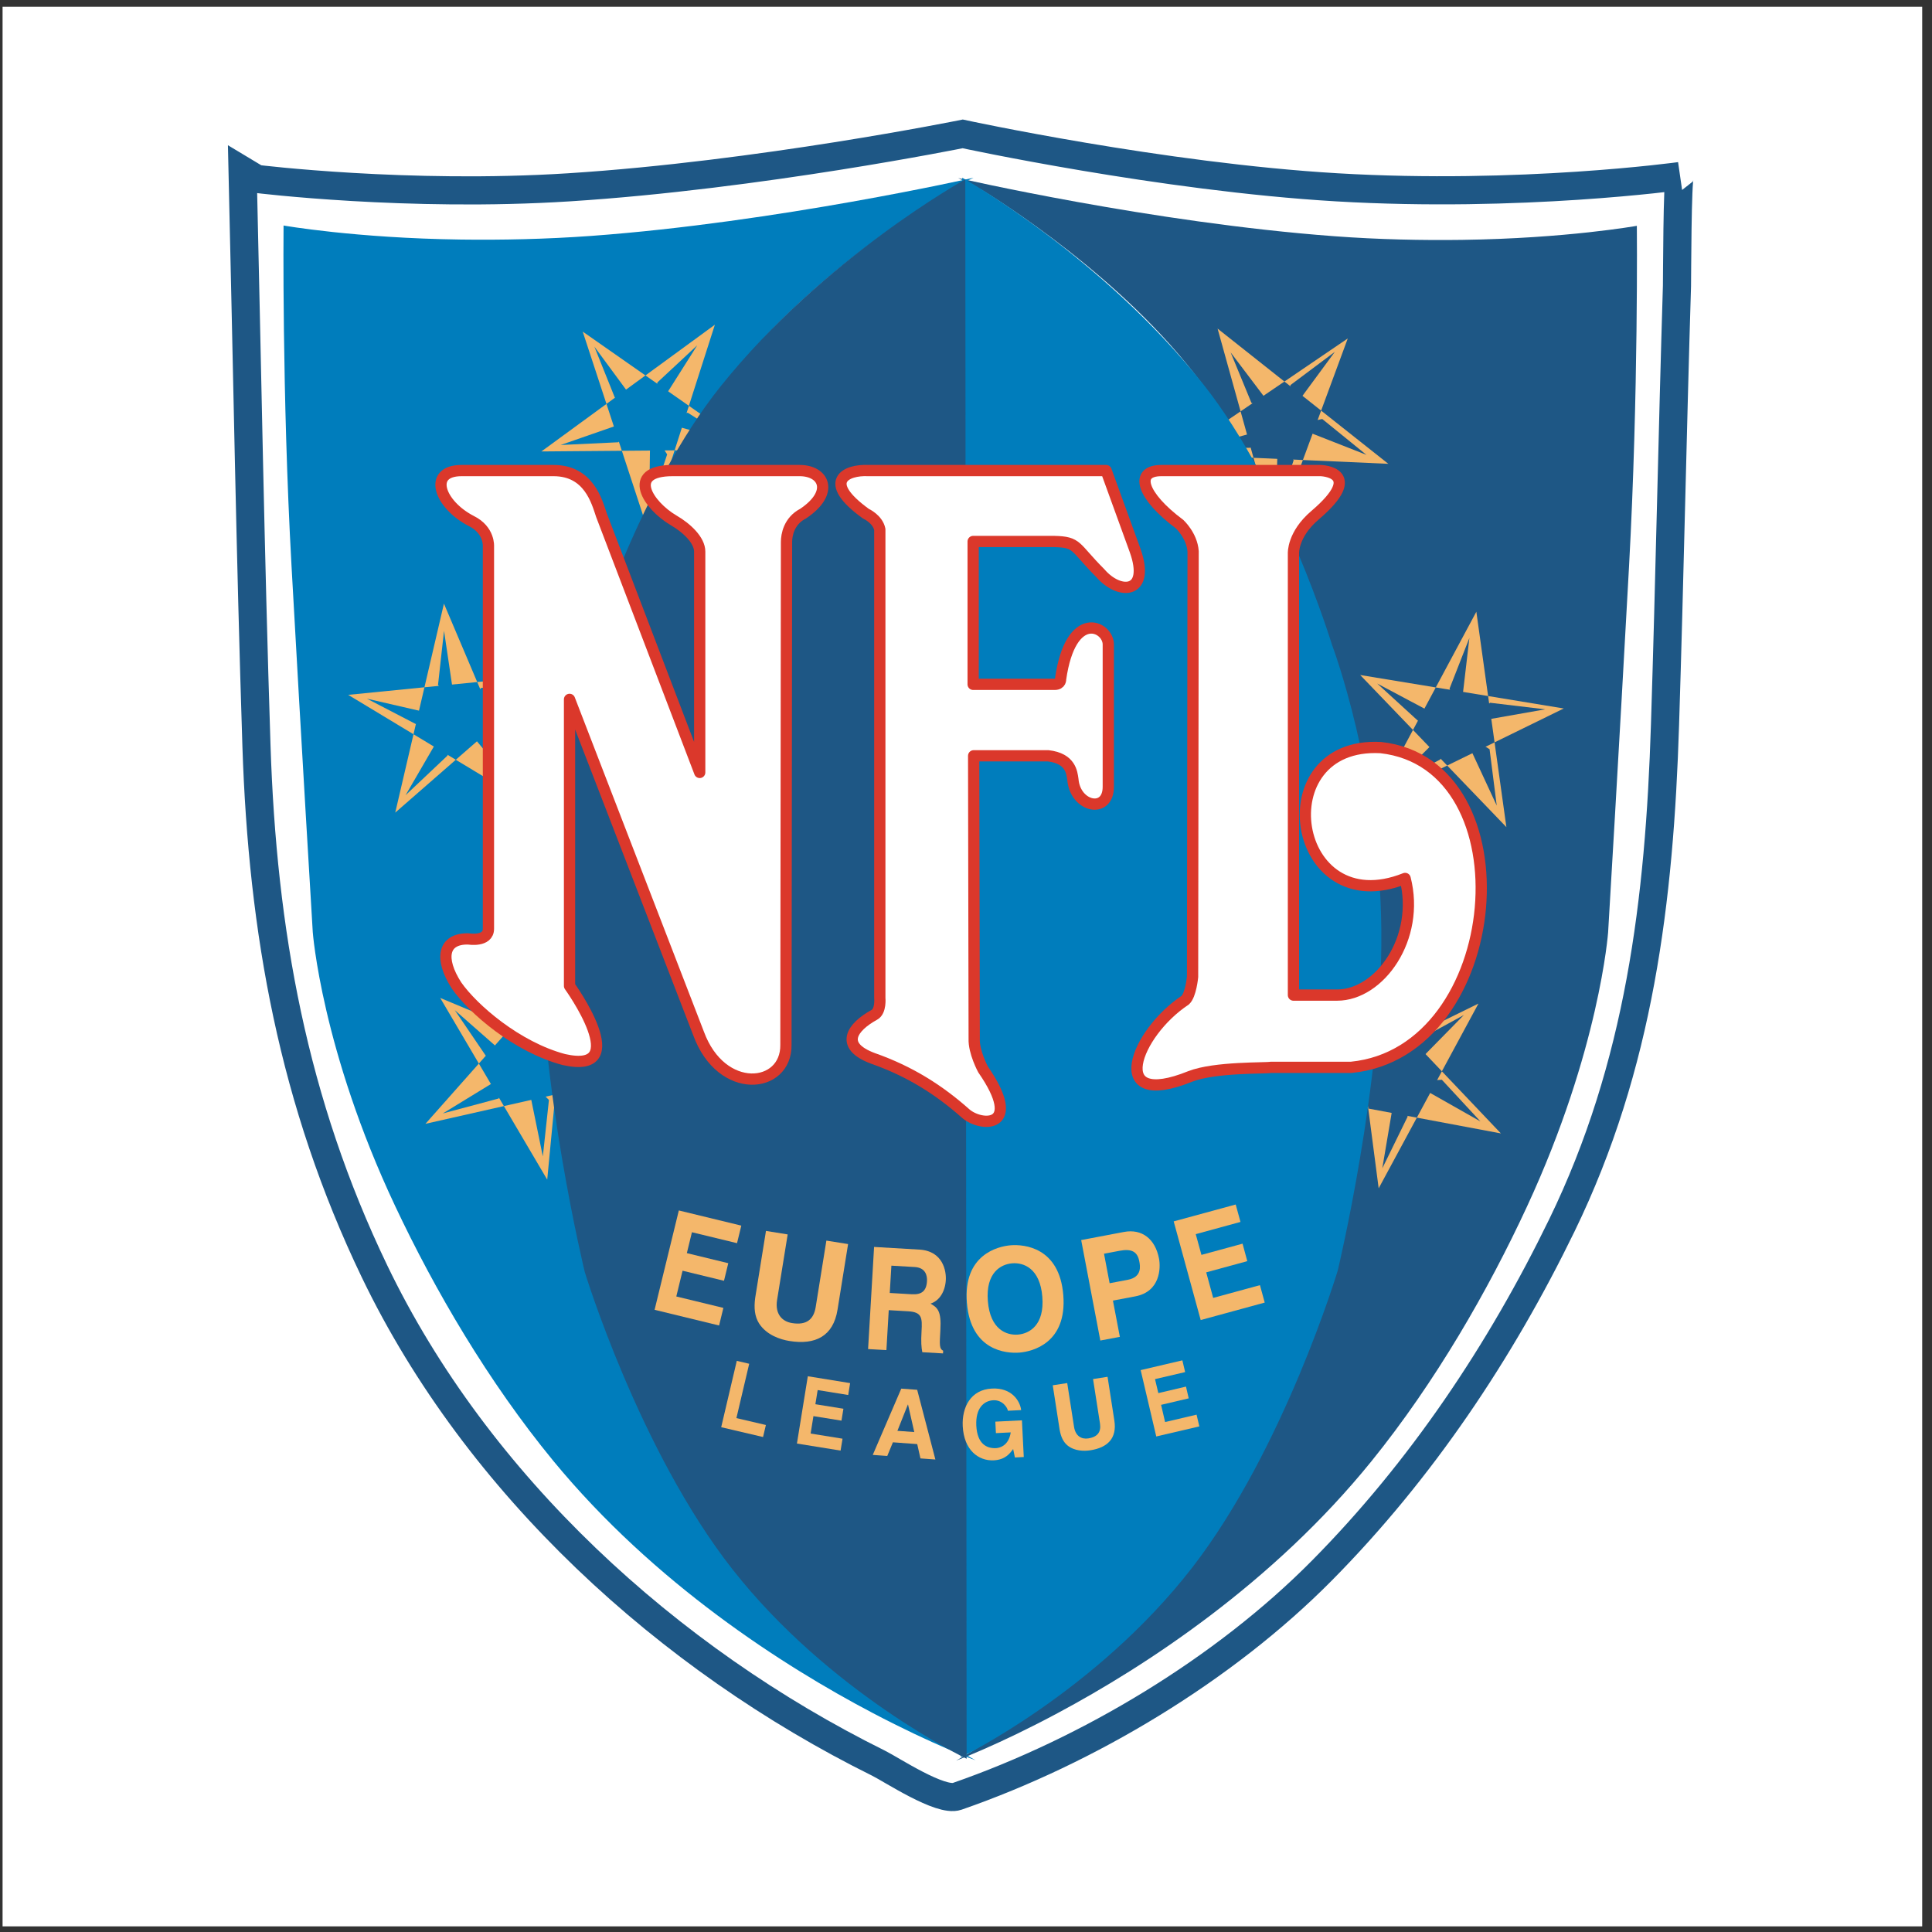 <?xml version="1.0" encoding="UTF-8"?>
<svg xmlns="http://www.w3.org/2000/svg" xmlns:xlink="http://www.w3.org/1999/xlink" width="194pt" height="194pt" viewBox="0 0 194 194" version="1.1">
<rect x="0" y="0" width="194" height="194" fill="#333333" stroke="none"/>
<g id="surface1">
<path style=" stroke:none;fill-rule:evenodd;fill:rgb(100%,100%,100%);fill-opacity:1;" d="M 0.258 0.676 L 193.016 0.676 L 193.016 193.434 L 0.258 193.434 L 0.258 0.676 "/>
<path style=" stroke:none;fill-rule:evenodd;fill:rgb(100%,100%,100%);fill-opacity:1;" d="M 24.387 17.316 C 24.84 36.551 25.156 55.793 25.781 75.023 C 26.391 93.668 29.469 110.758 37.648 127.734 C 47.965 149.137 67.152 166.613 88.316 177.066 C 89.629 177.715 94.547 180.973 96.215 180.395 C 109.449 175.809 123.059 167.656 132.891 157.746 C 142.855 147.695 150.828 135.812 157.012 123.121 C 164.812 107.109 166.824 90.496 167.379 72.926 C 167.848 58.25 168.133 43.57 168.582 28.898 C 168.598 28.371 168.602 17.922 168.891 17.879 C 168.891 17.879 152.836 20.094 134.391 19.008 C 116.805 17.977 96.781 13.648 96.781 13.648 C 96.781 13.648 76.27 17.797 57.191 19.008 C 41.02 20.035 25.801 18.16 25.801 18.16 L 24.387 17.316 "/>
<path style="fill:none;stroke-width:28.247;stroke-linecap:butt;stroke-linejoin:miter;stroke:rgb(11.8%,34.099%,52.199%);stroke-opacity:1;stroke-miterlimit:2.613;" d="M 243.592 1768.84 C 248.118 1576.278 251.279 1383.638 257.522 1191.115 C 263.608 1004.458 294.355 833.366 376.059 663.408 C 479.107 449.142 670.765 274.178 882.167 169.528 C 895.277 163.036 944.402 130.421 961.062 136.209 C 1093.257 182.12 1229.197 263.736 1327.367 362.95 C 1426.942 463.572 1506.579 582.535 1568.345 709.593 C 1646.265 869.892 1666.359 1036.213 1671.9 1212.116 C 1676.582 1359.04 1679.391 1506.003 1683.917 1652.888 C 1684.074 1658.129 1684.113 1762.778 1686.961 1763.209 C 1686.961 1763.209 1526.634 1741.035 1342.389 1751.907 C 1166.728 1762.231 966.681 1805.561 966.681 1805.561 C 966.681 1805.561 761.834 1764.03 571.269 1751.907 C 409.732 1741.583 257.717 1760.354 257.717 1760.354 Z M 243.592 1768.84 " transform="matrix(0.1,0,0,-0.1,0,194)"/>
<path style=" stroke:none;fill-rule:evenodd;fill:rgb(11.8%,34.099%,52.199%);fill-opacity:1;" d="M 164.363 22.676 C 164.363 22.676 157.281 23.945 146.832 24.086 C 142.855 24.141 138.461 24.055 133.969 23.719 C 115.664 22.359 96.215 17.879 96.215 17.879 L 98.477 19.008 C 98.477 19.008 110.789 26.328 119.117 36.504 C 127.188 46.355 131.277 59.074 131.277 59.074 C 131.277 59.074 137.16 73.863 138.066 90.957 C 138.848 105.711 134.672 123.121 134.672 123.121 C 134.672 123.121 129.371 142.109 119.516 155.867 C 110.016 169.141 96.008 176.789 96.008 176.789 C 96.008 176.789 100.156 175.258 106.199 172.023 C 114.988 167.328 127.777 159.016 137.73 146.707 C 144.145 138.773 149.438 129.559 153.336 121.145 C 160.621 105.426 161.477 93.625 161.477 93.625 C 161.477 93.625 162.586 75.031 163.578 56.871 C 164.531 39.469 164.363 22.676 164.363 22.676 "/>
<path style=" stroke:none;fill-rule:evenodd;fill:rgb(0%,48.999%,73.7%);fill-opacity:1;" d="M 28.473 22.645 C 28.473 22.645 35.672 23.914 46.297 24.055 C 50.34 24.109 54.805 24.02 59.371 23.688 C 77.977 22.328 97.754 17.848 97.754 17.848 L 95.453 18.977 C 95.453 18.977 82.934 26.297 74.469 36.473 C 66.266 46.324 62.105 59.043 62.105 59.043 C 62.105 59.043 56.129 73.828 55.207 90.926 C 54.414 105.68 58.656 123.09 58.656 123.09 C 58.656 123.09 64.047 142.078 74.062 155.84 C 83.723 169.109 97.961 176.758 97.961 176.758 C 97.961 176.758 93.746 175.227 87.598 171.992 C 78.668 167.297 65.668 158.98 55.547 146.676 C 49.027 138.742 43.648 129.527 39.684 121.113 C 32.277 105.398 31.406 93.594 31.406 93.594 C 31.406 93.594 30.281 75 29.273 56.84 C 28.305 39.438 28.473 22.645 28.473 22.645 "/>
<path style=" stroke:none;fill-rule:evenodd;fill:rgb(95.699%,71.799%,42%);fill-opacity:1;" d="M 148.246 61.426 L 138.066 80.422 L 157.023 71.141 L 136.582 67.781 L 151.262 83.055 L 148.246 61.426 "/>
<path style=" stroke:none;fill-rule:evenodd;fill:rgb(11.8%,34.099%,52.199%);fill-opacity:1;" d="M 147.547 64.059 L 146.625 71.957 L 145.555 69.148 Z M 147.547 64.059 "/>
<path style=" stroke:none;fill-rule:evenodd;fill:rgb(11.8%,34.099%,52.199%);fill-opacity:1;" d="M 155.16 71.227 L 147.344 72.605 L 149.621 70.566 Z M 155.16 71.227 "/>
<path style=" stroke:none;fill-rule:evenodd;fill:rgb(11.8%,34.099%,52.199%);fill-opacity:1;" d="M 150.293 80.891 L 146.902 73.59 L 149.574 75.23 Z M 150.293 80.891 "/>
<path style=" stroke:none;fill-rule:evenodd;fill:rgb(11.8%,34.099%,52.199%);fill-opacity:1;" d="M 139.527 79.004 L 145.398 73.164 L 144.629 76.254 Z M 139.527 79.004 "/>
<path style=" stroke:none;fill-rule:evenodd;fill:rgb(11.8%,34.099%,52.199%);fill-opacity:1;" d="M 138.293 68.637 L 145.395 72.41 L 142.359 72.355 Z M 138.293 68.637 "/>
<path style=" stroke:none;fill-rule:evenodd;fill:rgb(95.699%,71.799%,42%);fill-opacity:1;" d="M 122.262 32.996 L 128.035 53.758 L 135.336 33.984 L 118.215 45.629 L 139.406 46.574 L 122.262 32.996 "/>
<path style=" stroke:none;fill-rule:evenodd;fill:rgb(11.8%,34.099%,52.199%);fill-opacity:1;" d="M 123.574 35.387 L 128.375 41.734 L 125.656 40.441 Z M 123.574 35.387 "/>
<path style=" stroke:none;fill-rule:evenodd;fill:rgb(11.8%,34.099%,52.199%);fill-opacity:1;" d="M 134.039 35.328 L 129.34 41.711 L 129.582 38.664 Z M 134.039 35.328 "/>
<path style=" stroke:none;fill-rule:evenodd;fill:rgb(11.8%,34.099%,52.199%);fill-opacity:1;" d="M 137.207 45.672 L 129.703 42.727 L 132.773 42.074 Z M 137.207 45.672 "/>
<path style=" stroke:none;fill-rule:evenodd;fill:rgb(11.8%,34.099%,52.199%);fill-opacity:1;" d="M 128.109 51.723 L 128.324 43.453 L 129.898 46.219 Z M 128.109 51.723 "/>
<path style=" stroke:none;fill-rule:evenodd;fill:rgb(11.8%,34.099%,52.199%);fill-opacity:1;" d="M 120.047 45.07 L 127.797 42.91 L 125.562 44.961 Z M 120.047 45.07 "/>
<path style=" stroke:none;fill-rule:evenodd;fill:rgb(95.699%,71.799%,42%);fill-opacity:1;" d="M 135.652 97.961 L 138.438 119.324 L 148.457 100.773 L 129.863 109.898 L 150.711 113.812 L 135.652 97.961 "/>
<path style=" stroke:none;fill-rule:evenodd;fill:rgb(11.8%,34.099%,52.199%);fill-opacity:1;" d="M 136.617 100.508 L 140.473 107.469 L 137.965 105.805 Z M 136.617 100.508 "/>
<path style=" stroke:none;fill-rule:evenodd;fill:rgb(11.8%,34.099%,52.199%);fill-opacity:1;" d="M 146.988 101.926 L 141.434 107.582 L 142.102 104.598 Z M 146.988 101.926 "/>
<path style=" stroke:none;fill-rule:evenodd;fill:rgb(11.8%,34.099%,52.199%);fill-opacity:1;" d="M 148.66 112.609 L 141.648 108.637 L 144.781 108.422 Z M 148.66 112.609 "/>
<path style=" stroke:none;fill-rule:evenodd;fill:rgb(11.8%,34.099%,52.199%);fill-opacity:1;" d="M 138.801 117.32 L 140.18 109.164 L 141.348 112.121 Z M 138.801 117.32 "/>
<path style=" stroke:none;fill-rule:evenodd;fill:rgb(11.8%,34.099%,52.199%);fill-opacity:1;" d="M 131.758 109.602 L 139.734 108.551 L 137.234 110.27 Z M 131.758 109.602 "/>
<path style=" stroke:none;fill-rule:evenodd;fill:rgb(95.699%,71.799%,42%);fill-opacity:1;" d="M 44.578 60.613 L 39.688 81.598 L 55.582 67.727 L 34.965 69.773 L 53.113 80.723 L 44.578 60.613 "/>
<path style=" stroke:none;fill-rule:evenodd;fill:rgb(0%,48.999%,73.7%);fill-opacity:1;" d="M 44.586 63.34 L 45.754 71.207 L 43.984 68.77 Z M 44.586 63.34 "/>
<path style=" stroke:none;fill-rule:evenodd;fill:rgb(0%,48.999%,73.7%);fill-opacity:1;" d="M 53.801 68.289 L 46.613 71.645 L 48.285 69.09 Z M 53.801 68.289 "/>
<path style=" stroke:none;fill-rule:evenodd;fill:rgb(0%,48.999%,73.7%);fill-opacity:1;" d="M 51.617 78.883 L 46.445 72.711 L 49.453 73.605 Z M 51.617 78.883 "/>
<path style=" stroke:none;fill-rule:evenodd;fill:rgb(0%,48.999%,73.7%);fill-opacity:1;" d="M 40.727 79.848 L 44.883 72.691 L 44.938 75.871 Z M 40.727 79.848 "/>
<path style=" stroke:none;fill-rule:evenodd;fill:rgb(0%,48.999%,73.7%);fill-opacity:1;" d="M 36.84 70.156 L 44.684 71.965 L 41.734 72.695 Z M 36.84 70.156 "/>
<path style=" stroke:none;fill-rule:evenodd;fill:rgb(95.699%,71.799%,42%);fill-opacity:1;" d="M 71.785 32.605 L 54.363 45.332 L 75.48 45.156 L 58.512 33.297 L 65.117 53.406 L 71.785 32.605 "/>
<path style=" stroke:none;fill-rule:evenodd;fill:rgb(0%,48.999%,73.7%);fill-opacity:1;" d="M 70.012 34.676 L 65.754 41.402 L 66.008 38.406 Z M 70.012 34.676 "/>
<path style=" stroke:none;fill-rule:evenodd;fill:rgb(0%,48.999%,73.7%);fill-opacity:1;" d="M 73.766 44.426 L 66.121 42.297 L 69.059 41.441 Z M 73.766 44.426 "/>
<path style=" stroke:none;fill-rule:evenodd;fill:rgb(0%,48.999%,73.7%);fill-opacity:1;" d="M 65.184 51.035 L 65.297 42.992 L 66.992 45.629 Z M 65.184 51.035 "/>
<path style=" stroke:none;fill-rule:evenodd;fill:rgb(0%,48.999%,73.7%);fill-opacity:1;" d="M 56.297 44.684 L 64.125 41.961 L 62.09 44.41 Z M 56.297 44.684 "/>
<path style=" stroke:none;fill-rule:evenodd;fill:rgb(0%,48.999%,73.7%);fill-opacity:1;" d="M 59.684 34.809 L 64.449 41.277 L 61.734 39.918 Z M 59.684 34.809 "/>
<path style=" stroke:none;fill-rule:evenodd;fill:rgb(95.699%,71.799%,42%);fill-opacity:1;" d="M 57.023 96.715 L 42.719 112.848 L 63.312 108.191 L 44.203 100.207 L 54.949 118.453 L 57.023 96.715 "/>
<path style=" stroke:none;fill-rule:evenodd;fill:rgb(0%,48.999%,73.7%);fill-opacity:1;" d="M 55.73 99.113 L 53.008 106.59 L 52.613 103.605 Z M 55.73 99.113 "/>
<path style=" stroke:none;fill-rule:evenodd;fill:rgb(0%,48.999%,73.7%);fill-opacity:1;" d="M 61.48 107.84 L 53.555 107.383 L 56.246 105.926 Z M 61.48 107.84 "/>
<path style=" stroke:none;fill-rule:evenodd;fill:rgb(0%,48.999%,73.7%);fill-opacity:1;" d="M 54.508 116.121 L 52.898 108.238 L 55.121 110.453 Z M 54.508 116.121 "/>
<path style=" stroke:none;fill-rule:evenodd;fill:rgb(0%,48.999%,73.7%);fill-opacity:1;" d="M 44.469 111.805 L 51.535 107.48 L 50.07 110.305 Z M 44.469 111.805 "/>
<path style=" stroke:none;fill-rule:evenodd;fill:rgb(0%,48.999%,73.7%);fill-opacity:1;" d="M 45.668 101.434 L 51.707 106.742 L 48.766 105.992 Z M 45.668 101.434 "/>
<path style=" stroke:none;fill-rule:evenodd;fill:rgb(0%,48.999%,73.7%);fill-opacity:1;" d="M 96.625 17.848 C 96.625 17.848 110.617 25.68 120.859 38.625 C 128.914 48.805 133.758 64.77 133.758 64.77 C 133.758 64.77 138.559 77.359 138.707 93.477 C 138.848 108.738 134.332 127.57 134.332 127.57 C 134.332 127.57 128.961 145.461 119.715 157.406 C 110.051 169.887 96.496 176.445 96.496 176.445 L 96.625 17.848 "/>
<path style=" stroke:none;fill-rule:evenodd;fill:rgb(11.8%,34.099%,52.199%);fill-opacity:1;" d="M 96.93 18.008 C 96.93 18.008 82.754 25.836 72.371 38.781 C 64.207 48.961 59.301 64.926 59.301 64.926 C 59.301 64.926 54.434 77.516 54.285 93.633 C 54.145 108.895 58.719 127.727 58.719 127.727 C 58.719 127.727 64.164 145.617 73.535 157.562 C 83.324 170.043 97.062 176.602 97.062 176.602 L 96.93 18.008 "/>
<path style=" stroke:none;fill-rule:evenodd;fill:rgb(100%,100%,100%);fill-opacity:1;" d="M 80.387 47.422 L 67.613 47.422 C 62.879 47.422 65.148 50.914 67.73 52.418 C 69.051 53.184 70.34 54.406 70.34 55.543 L 70.34 77.695 L 60.469 51.906 C 60.008 50.547 59.207 47.422 55.648 47.422 L 46.406 47.422 C 42.961 47.422 44.168 50.828 47.379 52.477 C 49.23 53.395 49.102 55.031 49.102 55.031 L 49.102 93.371 C 49.102 94.734 47.094 94.395 47.094 94.395 C 44.512 94.336 44.168 96.383 45.887 99.055 C 47.551 101.438 51.973 105.242 56.68 106.492 C 63.738 108.082 57.254 99.105 57.254 99.105 L 57.254 70.367 L 70.227 103.879 C 72.523 110.129 79.066 109.445 79.012 105.016 L 79.066 54.578 C 79.066 53.895 79.297 52.477 80.73 51.738 C 83.891 49.633 82.855 47.422 80.387 47.422 "/>
<path style="fill:none;stroke-width:11.299;stroke-linecap:round;stroke-linejoin:round;stroke:rgb(85.899%,21.999%,16.899%);stroke-opacity:1;stroke-miterlimit:2.613;" d="M 802.96 1467.483 L 675.37 1467.483 C 628.079 1467.483 650.749 1432.482 676.54 1417.426 C 689.728 1409.761 702.604 1397.521 702.604 1386.141 L 702.604 1164.366 L 604.005 1422.549 C 599.401 1436.198 591.402 1467.483 555.856 1467.483 L 463.5 1467.483 C 429.124 1467.483 441.181 1433.343 473.254 1416.84 C 491.749 1407.689 490.461 1391.264 490.461 1391.264 L 490.461 1007.43 C 490.461 993.782 470.406 997.184 470.406 997.184 C 444.615 997.771 441.181 977.279 458.349 950.53 C 474.971 926.675 519.14 888.585 566.157 876.071 C 636.663 860.154 571.893 949.983 571.893 949.983 L 571.893 1237.73 L 701.473 902.233 C 724.416 839.662 789.772 846.506 789.186 890.853 L 789.772 1395.8 C 789.772 1402.644 792.074 1416.84 806.393 1424.231 C 837.959 1445.309 827.619 1467.483 802.96 1467.483 Z M 802.96 1467.483 " transform="matrix(0.1,0,0,-0.1,0,194)"/>
<path style=" stroke:none;fill-rule:evenodd;fill:rgb(100%,100%,100%);fill-opacity:1;" d="M 114.109 55.426 L 111.195 47.422 L 87.258 47.422 C 85.102 47.316 82.516 48.473 87.043 51.742 C 87.043 51.742 88.23 52.27 88.445 53.32 L 88.445 100.312 C 88.445 100.312 88.578 101.629 87.906 101.996 C 85.641 103.238 84.348 105.105 87.742 106.371 C 91.52 107.691 94.457 109.586 97.07 111.902 C 98.637 113.273 102.949 113.43 98.824 107.477 C 98.824 107.477 97.879 105.738 97.934 104.398 L 97.879 76.027 L 105.375 76.027 C 107.641 76.289 107.754 77.715 107.855 78.398 C 108.082 81.18 111.414 81.875 111.414 79.137 L 111.414 64.855 C 111.414 63.016 107.641 61.223 106.617 68.336 C 106.617 68.336 106.668 68.859 106.023 68.859 L 97.828 68.859 L 97.828 54.531 L 105.969 54.531 C 108.395 54.586 107.965 55.059 110.602 57.695 C 112.547 59.957 115.672 59.801 114.109 55.426 "/>
<path style="fill:none;stroke-width:11.299;stroke-linecap:round;stroke-linejoin:round;stroke:rgb(85.899%,21.999%,16.899%);stroke-opacity:1;stroke-miterlimit:2.613;" d="M 1139.806 1387.314 L 1110.698 1467.483 L 871.593 1467.483 C 850.055 1468.5 824.225 1456.924 869.447 1424.192 C 869.447 1424.192 881.309 1418.912 883.455 1408.393 L 883.455 937.938 C 883.455 937.938 884.781 924.759 878.07 921.044 C 855.44 908.647 842.525 889.954 876.432 877.283 C 914.162 864.065 943.504 845.098 969.607 821.908 C 985.254 808.181 1028.33 806.617 987.127 866.177 C 987.127 866.177 977.684 883.618 978.231 897.032 L 977.684 1181.065 L 1052.561 1181.065 C 1075.152 1178.445 1076.323 1164.171 1077.337 1157.327 C 1079.6 1129.483 1112.883 1122.522 1112.883 1149.936 L 1112.883 1292.871 C 1112.883 1311.329 1075.152 1329.28 1064.968 1258.066 C 1064.968 1258.066 1065.476 1252.826 1059.038 1252.826 L 977.177 1252.826 L 977.177 1396.269 L 1058.491 1396.269 C 1082.722 1395.722 1078.391 1390.99 1104.767 1364.593 C 1124.198 1341.95 1155.413 1343.514 1139.806 1387.314 Z M 1139.806 1387.314 " transform="matrix(0.1,0,0,-0.1,0,194)"/>
<path style=" stroke:none;fill-rule:evenodd;fill:rgb(100%,100%,100%);fill-opacity:1;" d="M 138.801 75.203 C 127.066 74.578 129.801 92.895 141.254 88.328 C 142.793 94.32 138.691 100.027 134.414 100.027 L 130.027 100.027 L 130.027 55.723 C 130.027 55.723 129.926 53.828 132.195 51.898 C 137.324 47.535 132.762 47.422 132.762 47.422 L 116.754 47.422 C 113.961 47.422 114.812 49.988 118.574 52.785 C 118.574 52.785 119.828 53.926 119.941 55.523 L 119.887 98.199 C 119.887 98.199 119.715 100.027 119.145 100.539 C 114.133 103.848 111.172 111.605 119.656 108.184 C 122.164 107.215 127.297 107.387 127.75 107.273 C 127.75 107.273 135.5 107.277 135.84 107.273 C 151.453 105.73 153.848 76.863 138.801 75.203 "/>
<path style="fill:none;stroke-width:11.299;stroke-linecap:round;stroke-linejoin:round;stroke:rgb(85.899%,21.999%,16.899%);stroke-opacity:1;stroke-miterlimit:2.613;" d="M 1386.441 1189.316 C 1269.191 1195.573 1296.543 1012.202 1410.945 1057.917 C 1426.318 997.928 1385.349 940.792 1342.623 940.792 L 1298.806 940.792 L 1298.806 1384.342 C 1298.806 1384.342 1297.791 1403.309 1320.461 1422.627 C 1371.692 1466.31 1326.119 1467.483 1326.119 1467.483 L 1166.182 1467.483 C 1138.323 1467.483 1146.829 1441.751 1184.404 1413.75 C 1184.404 1413.75 1196.929 1402.331 1198.06 1386.336 L 1197.514 959.094 C 1197.514 959.094 1195.797 940.792 1190.1 935.669 C 1140.04 902.546 1110.425 824.88 1195.212 859.137 C 1220.262 868.836 1271.493 867.115 1276.058 868.249 C 1276.058 868.249 1353.471 868.21 1356.865 868.249 C 1512.822 883.697 1536.74 1172.696 1386.441 1189.316 Z M 1386.441 1189.316 " transform="matrix(0.1,0,0,-0.1,0,194)"/>
<path style=" stroke:none;fill-rule:evenodd;fill:rgb(95.699%,71.799%,42%);fill-opacity:1;" d="M 73.945 142.398 L 76.906 143.09 L 76.621 144.297 L 72.418 143.312 L 73.984 136.648 L 75.23 136.941 L 73.945 142.398 "/>
<path style=" stroke:none;fill-rule:evenodd;fill:rgb(95.699%,71.799%,42%);fill-opacity:1;" d="M 85.172 140.078 L 82.105 139.582 L 81.875 141.004 L 84.691 141.457 L 84.496 142.652 L 81.68 142.199 L 81.398 143.949 L 84.602 144.465 L 84.406 145.66 L 80.023 144.953 L 81.117 138.195 L 85.363 138.883 L 85.172 140.078 "/>
<path style=" stroke:none;fill-rule:evenodd;fill:rgb(95.699%,71.799%,42%);fill-opacity:1;" d="M 91.164 141.035 L 91.18 141.039 L 91.805 143.797 L 90.113 143.676 Z M 89.66 144.828 L 92.102 145.008 L 92.426 146.445 L 93.926 146.555 L 92.098 139.555 L 90.5 139.438 L 87.637 146.094 L 89.094 146.199 L 89.66 144.828 "/>
<path style=" stroke:none;fill-rule:evenodd;fill:rgb(95.699%,71.799%,42%);fill-opacity:1;" d="M 99.945 142.754 L 102.617 142.621 L 102.801 146.305 L 101.91 146.352 L 101.734 145.5 C 101.418 145.938 100.957 146.578 99.789 146.637 C 98.246 146.715 96.789 145.602 96.672 143.203 C 96.578 141.336 97.461 139.527 99.617 139.43 C 101.578 139.332 102.422 140.656 102.539 141.594 L 101.203 141.66 C 101.191 141.395 100.691 140.559 99.746 140.605 C 98.793 140.652 97.949 141.402 98.035 143.152 C 98.129 145.02 99.105 145.457 100.016 145.414 C 100.309 145.398 101.281 145.227 101.492 143.832 L 100.004 143.906 L 99.945 142.754 "/>
<path style=" stroke:none;fill-rule:evenodd;fill:rgb(95.699%,71.799%,42%);fill-opacity:1;" d="M 111.898 142.652 C 112.172 144.434 111.207 145.363 109.488 145.629 C 108.859 145.727 107.906 145.719 107.195 145.145 C 106.758 144.785 106.531 144.262 106.406 143.586 L 105.711 139.102 L 107.164 138.879 L 107.848 143.27 C 107.992 144.211 108.609 144.539 109.273 144.438 C 110.254 144.285 110.578 143.754 110.453 142.934 L 109.758 138.477 L 111.215 138.25 L 111.898 142.652 "/>
<path style=" stroke:none;fill-rule:evenodd;fill:rgb(95.699%,71.799%,42%);fill-opacity:1;" d="M 119.004 137.777 L 115.98 138.484 L 116.312 139.887 L 119.09 139.234 L 119.363 140.414 L 116.59 141.066 L 116.992 142.793 L 120.152 142.051 L 120.43 143.23 L 116.105 144.242 L 114.539 137.578 L 118.727 136.598 L 119.004 137.777 "/>
<path style=" stroke:none;fill-rule:evenodd;fill:rgb(95.699%,71.799%,42%);fill-opacity:1;" d="M 74.008 124.832 L 69.48 123.734 L 68.969 125.832 L 73.129 126.844 L 72.699 128.609 L 68.539 127.598 L 67.91 130.184 L 72.637 131.332 L 72.207 133.098 L 65.73 131.523 L 68.164 121.547 L 74.438 123.07 L 74.008 124.832 "/>
<path style=" stroke:none;fill-rule:evenodd;fill:rgb(95.699%,71.799%,42%);fill-opacity:1;" d="M 84.098 131.52 C 83.668 134.188 81.859 135.07 79.281 134.656 C 78.34 134.508 76.98 134.055 76.23 132.906 C 75.777 132.195 75.695 131.344 75.832 130.324 L 76.914 123.602 L 79.094 123.953 L 78.031 130.531 C 77.805 131.941 78.531 132.695 79.527 132.855 C 80.992 133.094 81.707 132.48 81.906 131.254 L 82.98 124.574 L 85.16 124.922 L 84.098 131.52 "/>
<path style=" stroke:none;fill-rule:evenodd;fill:rgb(95.699%,71.799%,42%);fill-opacity:1;" d="M 89.344 129.832 L 89.508 127.09 L 91.848 127.227 C 92.949 127.289 93.117 128.102 93.082 128.645 C 93.023 129.66 92.527 130.016 91.551 129.961 Z M 87.168 135.465 L 89.008 135.57 L 89.242 131.559 L 91.184 131.672 C 92.574 131.754 92.617 132.301 92.535 133.699 C 92.473 134.758 92.516 135.289 92.613 135.781 L 94.691 135.902 L 94.707 135.633 C 94.316 135.438 94.34 135.066 94.426 133.566 C 94.539 131.652 94.156 131.316 93.441 130.902 C 94.352 130.609 94.906 129.668 94.973 128.543 C 95.027 127.656 94.707 125.617 92.316 125.477 L 87.77 125.211 L 87.168 135.465 "/>
<path style=" stroke:none;fill-rule:evenodd;fill:rgb(95.699%,71.799%,42%);fill-opacity:1;" d="M 99.195 130.652 C 98.965 127.785 100.504 126.945 101.641 126.855 C 102.777 126.762 104.434 127.348 104.664 130.215 C 104.895 133.078 103.355 133.918 102.219 134.012 C 101.082 134.102 99.426 133.516 99.195 130.652 Z M 97.09 130.82 C 97.477 135.625 101.031 135.926 102.363 135.82 C 103.695 135.715 107.156 134.848 106.77 130.043 C 106.383 125.238 102.828 124.938 101.496 125.043 C 100.164 125.148 96.703 126.016 97.09 130.82 "/>
<path style=" stroke:none;fill-rule:evenodd;fill:rgb(95.699%,71.799%,42%);fill-opacity:1;" d="M 111.422 128.855 L 110.859 125.891 L 112.414 125.598 C 113.629 125.367 114.215 125.676 114.402 126.66 C 114.488 127.109 114.703 128.234 113.238 128.512 Z M 111.754 130.598 L 114.004 130.172 C 116.523 129.695 116.555 127.301 116.383 126.387 C 116.004 124.406 114.672 123.363 112.852 123.707 L 108.566 124.52 L 110.488 134.609 L 112.449 134.238 L 111.754 130.598 "/>
<path style=" stroke:none;fill-rule:evenodd;fill:rgb(95.699%,71.799%,42%);fill-opacity:1;" d="M 124.562 122.699 L 120.07 123.926 L 120.641 126.008 L 124.77 124.883 L 125.246 126.637 L 121.121 127.762 L 121.82 130.328 L 126.516 129.047 L 126.996 130.797 L 120.566 132.551 L 117.855 122.645 L 124.082 120.949 L 124.562 122.699 "/>
</g>
</svg>
